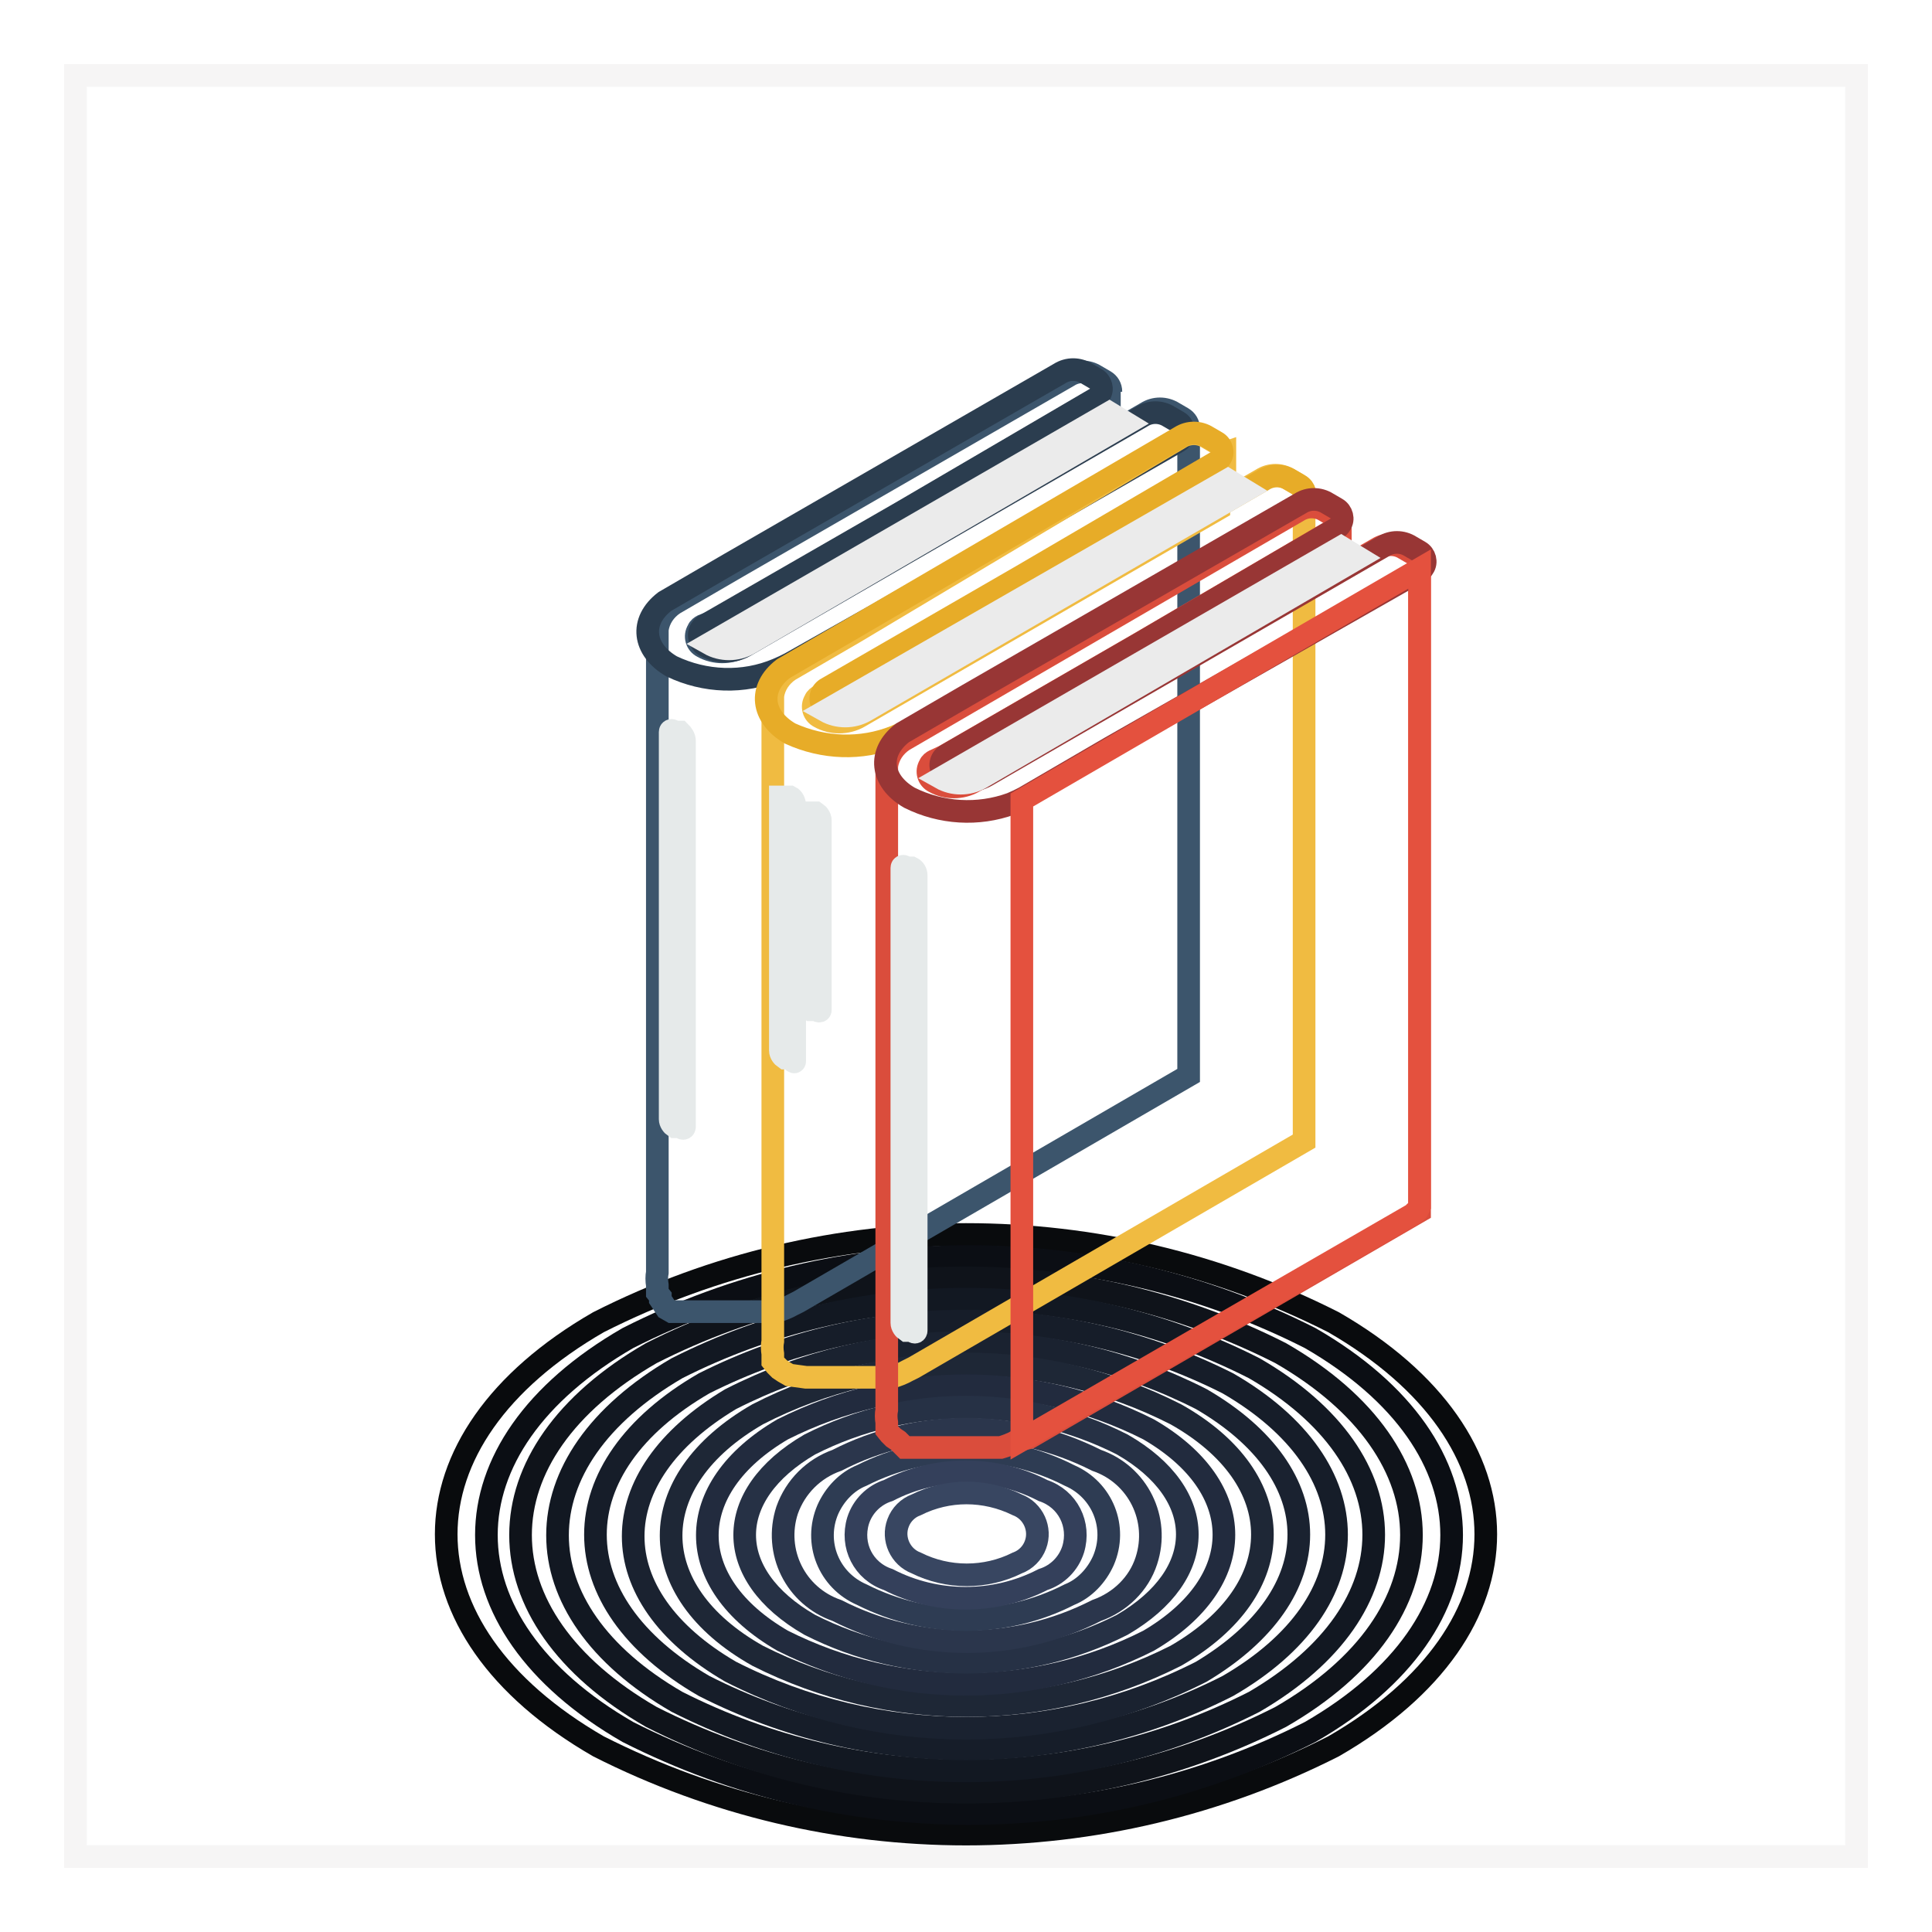 <?xml version="1.0" encoding="utf-8"?>
<!-- Svg Vector Icons : http://www.onlinewebfonts.com/icon -->
<!DOCTYPE svg PUBLIC "-//W3C//DTD SVG 1.1//EN" "http://www.w3.org/Graphics/SVG/1.1/DTD/svg11.dtd">
<svg version="1.1" xmlns="http://www.w3.org/2000/svg" xmlns:xlink="http://www.w3.org/1999/xlink" x="0px" y="0px" viewBox="0 0 256 256" enable-background="new 0 0 256 256" xml:space="preserve">
<g> <path stroke-width="3" fill-opacity="0" stroke="#f6f5f5"  d="M246,10v236H10V10H246z"/> <path stroke-width="3" fill-opacity="0" stroke="#090b0d"  d="M176.7,175.2c26.9,15.5,26.9,40.7,0,56.2c-30.6,15.5-66.8,15.5-97.4,0c-26.9-15.5-26.9-40.7,0-56.2 C109.9,159.7,146.1,159.7,176.7,175.2z"/> <path stroke-width="3" fill-opacity="0" stroke="#0b0e14"  d="M173.6,177.3c25,14.4,25,37.8,0,52.2c-28.4,14.4-62,14.4-90.4,0c-25-14.4-25-37.8,0-52.2 C111.6,162.9,145.2,162.9,173.6,177.3z"/> <path stroke-width="3" fill-opacity="0" stroke="#0f131a"  d="M169.7,179.3c23.1,13.3,23.1,34.9,0,48.2c-26.2,13.3-57.2,13.3-83.4,0c-23.1-13.3-23.1-34.9,0-48.2 C112.5,166,143.5,166,169.7,179.3z"/> <path stroke-width="3" fill-opacity="0" stroke="#121822"  d="M166.2,181.3c21.1,12.2,21.1,31.9,0,44.2c-24,12.2-52.4,12.2-76.5,0c-21.1-12.2-21.1-31.9,0-44.2 C113.8,169.1,142.2,169.1,166.2,181.3z"/> <path stroke-width="3" fill-opacity="0" stroke="#161d29"  d="M162.7,183.3c19.2,11.1,19.2,29,0,40.1c-21.8,11.1-47.6,11.1-69.4,0c-19.2-11.1-19.2-29,0-40.1 C115.2,172.3,140.9,172.3,162.7,183.3z"/> <path stroke-width="3" fill-opacity="0" stroke="#1a2230"  d="M159.2,185.4c17.2,10,17.2,25.8,0,36.1c-19.6,10-42.8,10-62.4,0c-17.2-10-17.2-25.8,0-36.1 C116.4,175.4,139.6,175.4,159.2,185.4z"/> <path stroke-width="3" fill-opacity="0" stroke="#1e2736"  d="M155.8,187.4c15.3,8.6,15.3,23.2,0,32c-17.4,8.8-38,8.8-55.4,0c-15.3-8.6-15.3-23.2,0-32 C117.7,178.5,138.3,178.5,155.8,187.4z"/> <path stroke-width="3" fill-opacity="0" stroke="#222b3e"  d="M152.2,189.4c13.3,7.7,13.3,20.2,0,28c-15.2,7.7-33.2,7.7-48.5,0c-13.3-7.7-13.3-20.2,0-28 C119,181.7,137,181.7,152.2,189.4z"/> <path stroke-width="3" fill-opacity="0" stroke="#263145"  d="M148.7,191.4c11.5,6.6,11.5,17.2,0,23.9c-13,6.6-28.4,6.6-41.4,0c-11.5-6.6-11.5-17.2,0-23.9 C120.3,184.8,135.7,184.8,148.7,191.4z"/> <path stroke-width="3" fill-opacity="0" stroke="#2b364c"  d="M145.3,193.5c5.5,1.9,8.4,7.8,6.6,13.3c-1,3.1-3.5,5.5-6.6,6.6c-10.8,5.5-23.6,5.5-34.4,0 c-5.5-1.9-8.4-7.8-6.6-13.3c1.1-3.1,3.5-5.5,6.6-6.6C121.6,188,134.4,188,145.3,193.5z"/> <path stroke-width="3" fill-opacity="0" stroke="#2e3c53"  d="M141.7,195.5c4.4,1.9,6.4,6.9,4.5,11.3c-0.9,2-2.5,3.7-4.5,4.5c-8.6,4.4-18.8,4.4-27.5,0 c-4.4-1.9-6.4-6.9-4.5-11.3c0.9-2,2.5-3.7,4.5-4.5C122.9,191.1,133.1,191.1,141.7,195.5z"/> <path stroke-width="3" fill-opacity="0" stroke="#34405b"  d="M138.2,197.5c3.3,1.1,5,4.5,4,7.8c-0.6,1.9-2.1,3.4-4,4c-6.4,3.3-14.1,3.3-20.5,0c-3.3-1.1-5-4.5-4-7.8 c0.6-1.9,2.1-3.4,4-4C124.1,194.2,131.8,194.2,138.2,197.5z"/> <path stroke-width="3" fill-opacity="0" stroke="#384661"  d="M134.8,199.4c2.1,0.8,3.2,3.2,2.4,5.3c-0.4,1.1-1.3,2-2.4,2.4c-4.2,2.1-9.2,2.1-13.4,0 c-2.1-0.8-3.2-3.2-2.4-5.3c0.4-1.1,1.3-2,2.4-2.4C125.6,197.3,130.5,197.3,134.8,199.4z"/> <path stroke-width="3" fill-opacity="0" stroke="#3c556c"  d="M147,51.2v3.6l2.3,1.4l2.6-1.5c1.1-0.7,2.5-0.7,3.6,0l1.2,0.7c0.5,0.3,0.8,0.8,0.8,1.4v85.7l-51.7,30 l-0.8,0.4c-0.7,0.4-1.5,0.7-2.2,0.9H89l-0.7-0.4l-0.8-1.2v-0.4l-0.4-0.5v-1c-0.1-0.6-0.1-1.2,0-1.7V83.4c0.2-1.4,1-2.6,2.2-3.4 l8.6-5l43.7-25.2c1.1-0.7,2.5-0.7,3.6,0l1.2,0.7c0.5,0.3,0.8,0.8,0.8,1.4L147,51.2z"/> <path stroke-width="3" fill-opacity="0" stroke="#3c556c"  d="M94.4,82.4l25.8-14.9L146,52.4v5.7L98.3,85.7c-1.6,0.9-3.6,0.9-5.2,0c-0.8-0.4-1.1-1.4-0.6-2.2 c0.1-0.3,0.4-0.5,0.6-0.6L94.4,82.4z"/> <path stroke-width="3" fill-opacity="0" stroke="#2b3d4f"  d="M116.4,81.3l-11.7,6.6l-0.8,0.4l-0.9,0.4c-4.5,1.9-9.6,1.7-14-0.4c-3.8-2.2-4.3-6-0.9-8.6l8.6-5l43.7-25.2 c1.1-0.7,2.5-0.7,3.6,0l1.2,0.7c0.7,0.4,1,1.4,0.5,2.1c-0.1,0.2-0.3,0.4-0.5,0.5l-25.8,15.1L93.5,82.8c-0.8,0.4-1.1,1.4-0.6,2.2 c0.1,0.3,0.4,0.5,0.6,0.6c1.6,0.9,3.6,0.9,5.2,0l52.6-30.4c1.1-0.7,2.5-0.7,3.6,0l1.2,0.7c0.7,0.4,1,1.4,0.5,2.1 c-0.1,0.2-0.3,0.4-0.5,0.5L116.4,81.3z"/> <path stroke-width="3" fill-opacity="0" stroke="#ebebeb"  d="M149.3,56.1l-2.3-1.4L94,85.3c1.6,0.9,3.6,0.9,5.2,0L149.3,56.1z"/> <path stroke-width="3" fill-opacity="0" stroke="#f0bb41"  d="M162.3,60v3.6l2.3,1.4l2.6-1.5c1.1-0.7,2.5-0.7,3.6,0l1.2,0.7c0.5,0.3,0.8,0.8,0.8,1.4v85.6l-51.7,30 l-0.8,0.4c-0.7,0.4-1.5,0.7-2.2,0.9h-11.3l-2.2-0.3l-0.7-0.4l-0.6-0.4l-0.5-0.5l-0.4-0.5v-1c-0.1-0.6-0.1-1.2,0-1.7V92.2 c0.2-1.4,1-2.6,2.2-3.4l8.6-5L156.4,58c1.1-0.7,2.5-0.7,3.6,0l1.2,0.7c0.5,0.3,0.8,0.8,0.8,1.4L162.3,60z"/> <path stroke-width="3" fill-opacity="0" stroke="#f0bb41"  d="M109.7,91.3l25.8-14.9l26-14.7v5.7l-47.7,27.6c-1.6,0.9-3.6,0.9-5.2,0c-0.8-0.4-1.1-1.4-0.6-2.2 c0.1-0.3,0.4-0.5,0.6-0.6L109.7,91.3z"/> <path stroke-width="3" fill-opacity="0" stroke="#e7ac28"  d="M131.8,90.2l-11.5,6.6l-0.8,0.4l-0.9,0.4c-4.5,1.8-9.5,1.6-13.9-0.4c-3.8-2.2-4.3-6-0.9-8.6l8.6-5l44-25.7 c1.1-0.7,2.5-0.7,3.6,0l1.2,0.7c0.7,0.4,1,1.4,0.5,2.1c-0.1,0.2-0.3,0.4-0.5,0.5l-25.8,15.1l-25.8,14.9c-0.8,0.4-1.1,1.4-0.6,2.2 c0.1,0.3,0.4,0.5,0.6,0.6c1.6,0.9,3.6,0.9,5.2,0l52.6-30.4c1.1-0.7,2.5-0.7,3.6,0l1.2,0.7c0.7,0.4,1,1.4,0.5,2.1 c-0.1,0.2-0.3,0.4-0.5,0.5L131.8,90.2z"/> <path stroke-width="3" fill-opacity="0" stroke="#ebebeb"  d="M165,65l-2.3-1.4l-53.3,30.6c1.6,0.9,3.6,0.9,5.2,0L165,65z"/> <path stroke-width="3" fill-opacity="0" stroke="#e6eaea"  d="M90.7,98.2v51.1c0,0,0,0.5-0.6,0h-0.7c-0.3-0.2-0.6-0.6-0.6-1V97c0,0,0-0.5,0.6,0h0.7 C90.4,97.3,90.7,97.7,90.7,98.2z M108.7,133.8v-25.1c0-0.4-0.3-0.8-0.6-1h-1.3v25.1c0,0.4,0.3,0.8,0.6,1h0.7 C108.1,133.8,108.7,134.2,108.7,133.8z M105.3,140.6v-33.9c0-0.4-0.2-0.9-0.6-1.1h-1.3v33.6c0,0.4,0.3,0.8,0.6,1h0.7 C104.7,140.2,105.3,141,105.3,140.6L105.3,140.6z"/> <path stroke-width="3" fill-opacity="0" stroke="#da4d3c"  d="M177.6,69.2v3.6l2.3,1.4l2.6-1.5c1.1-0.7,2.5-0.7,3.6,0l1.2,0.7c0.5,0.3,0.8,0.8,0.8,1.4v85.7l-51.7,30 l-1.6,0.4c-0.7,0.4-1.5,0.7-2.2,0.9h-12.7l-0.9-0.9l-0.6-0.4l-0.5-0.5l-0.4-0.5v-1c-0.1-0.6-0.1-1.2,0-1.7v-85.3 c0.2-1.4,1-2.6,2.2-3.4l8.6-5L172,67.7c1.1-0.7,2.5-0.7,3.6,0l1.2,0.7c0.5,0.3,0.8,0.8,0.8,1.4L177.6,69.2z"/> <path stroke-width="3" fill-opacity="0" stroke="#da4d3c"  d="M125.1,100.2l25.8-14.9l25.8-15.1V76l-47.7,27.6c-1.6,0.9-3.6,0.9-5.2,0c-0.8-0.4-1.1-1.4-0.6-2.2 c0.1-0.3,0.4-0.5,0.6-0.6L125.1,100.2z"/> <path stroke-width="3" fill-opacity="0" stroke="#983635"  d="M147.2,99l-11.5,6.7l-0.8,0.4l-0.9,0.4c-4.4,1.6-9.3,1.3-13.5-0.8c-3.8-2.2-4.3-6-0.9-8.6l8.6-5l44.1-25.4 c1.1-0.7,2.5-0.7,3.6,0l1.2,0.7c0.7,0.4,1,1.4,0.5,2.1c-0.1,0.2-0.3,0.4-0.5,0.5l-25.8,15.1l-25.8,14.9c-0.8,0.4-1.1,1.4-0.6,2.2 c0.1,0.3,0.4,0.5,0.6,0.6c1.6,0.9,3.6,0.9,5.2,0l52.6-30.4c1.1-0.7,2.5-0.7,3.6,0l1.2,0.7c0.7,0.4,1,1.4,0.5,2.1 c-0.1,0.2-0.3,0.4-0.5,0.5L147.2,99z"/> <path stroke-width="3" fill-opacity="0" stroke="#ebebeb"  d="M180,73.9l-2.3-1.4l-53,30.6c1.6,0.9,3.6,0.9,5.2,0L180,73.9z"/> <path stroke-width="3" fill-opacity="0" stroke="#e6eaea"  d="M121.4,116v60.3c0,0,0,0.5-0.6,0h-0.7c-0.3-0.2-0.6-0.6-0.6-1V115c0,0,0-0.5,0.6,0h0.7 C121.2,115.2,121.4,115.6,121.4,116z"/> <path stroke-width="3" fill-opacity="0" stroke="#e4513e"  d="M188.1,75.4v84.4l-0.1,0.2l-0.1,0.2l-0.1,0.2l-0.2,0.2l-0.2,0.1l-0.2,0.2l-51.8,29.9v-84.8L188.1,75.4 L188.1,75.4z"/></g>
</svg>